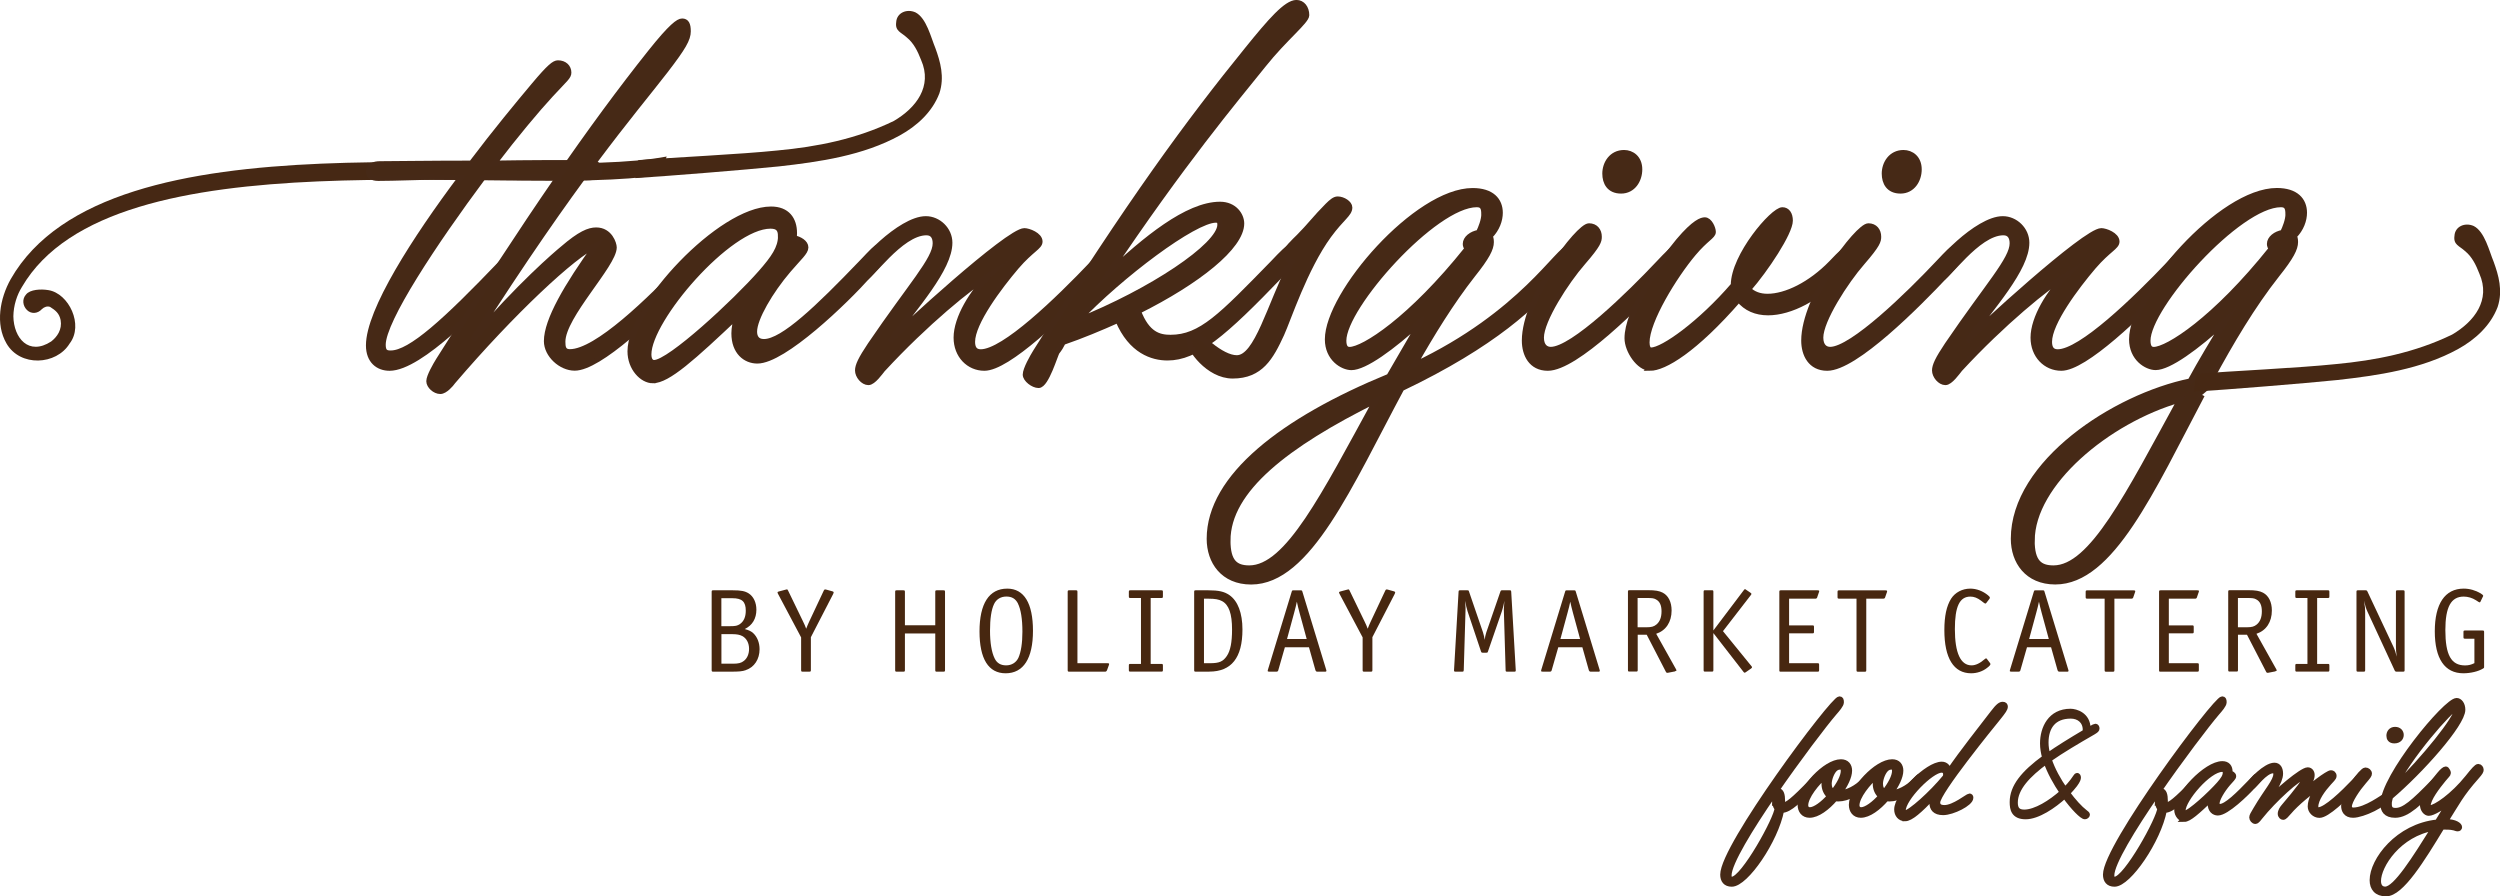 <?xml version="1.0" encoding="UTF-8"?>
<svg id="Layer_2" xmlns="http://www.w3.org/2000/svg" viewBox="0 0 463.88 166.33">
  <defs>
    <style>
      .cls-1 {
        stroke: #462916;
      }

      .cls-1, .cls-2 {
        fill: #462916;
        stroke-miterlimit: 10;
      }

      .cls-3 {
        fill: #472710;
      }

      .cls-4 {
        fill: #462814;
      }

      .cls-2 {
        stroke: #462917;
      }
    </style>
  </defs>
  <g id="Layer_1-2" data-name="Layer_1">
    <g>
      <g>
        <path class="cls-3" d="M138.41,124.34c-.68.24-1.3.29-2.86.29h-3.19c-.26,0-.31-.04-.31-.31v-14.48c0-.26.04-.31.31-.31h3.59c1.56,0,2.31.15,2.99.59.88.57,1.41,1.69,1.41,3.01,0,1.65-.75,2.91-2.16,3.59.79.22,1.17.4,1.58.77.73.68,1.17,1.76,1.17,2.97,0,1.85-.97,3.34-2.53,3.87ZM135.9,111h-2.05v5.19h1.58c1.06,0,1.39-.07,1.87-.4.7-.48,1.08-1.32,1.08-2.46,0-1.69-.68-2.33-2.49-2.33ZM137.73,118.02c-.44-.24-1.03-.35-1.8-.35h-2.07v5.48h2.16c1.01,0,1.52-.13,2.02-.53.59-.46.95-1.25.95-2.22,0-1.08-.46-1.94-1.25-2.38Z"/>
        <path class="cls-3" d="M154.64,110.13l-4.18,8.1v6.09c0,.26-.04.31-.31.31h-1.19c-.26,0-.31-.04-.31-.31v-6.05l-4.31-8.12c-.02-.07-.07-.18-.07-.22,0-.09.07-.13.24-.18l1.32-.35.09-.02s.07-.02.09-.02c.09,0,.13.04.22.22l2.77,5.72c.31.62.37.79.59,1.36.18-.46.33-.84.59-1.39l2.68-5.7c.07-.13.13-.2.22-.2.04,0,.09,0,.18.02l1.19.33c.15.04.24.11.24.18,0,.04-.02.15-.07.22Z"/>
        <path class="cls-3" d="M173.54,109.84c0-.26.04-.31.31-.31h1.19c.26,0,.31.04.31.31v14.48c0,.26-.04.31-.31.31h-1.19c-.26,0-.31-.04-.31-.31v-6.78h-5.63v6.78c0,.26-.04.31-.31.31h-1.19c-.26,0-.31-.04-.31-.31v-14.48c0-.26.04-.31.31-.31h1.19c.26,0,.31.04.31.31v6.18h5.63v-6.18Z"/>
        <path class="cls-3" d="M186.59,124.93c-3.17,0-4.84-2.66-4.84-7.77s1.74-7.94,5.15-7.94c3.12,0,4.77,2.71,4.77,7.83s-1.76,7.88-5.08,7.88ZM188.88,111.97c-.46-.88-1.12-1.28-2.16-1.28s-1.87.53-2.27,1.39c-.51,1.06-.75,2.75-.75,4.95s.29,4,.86,5.15c.42.86,1.12,1.28,2.13,1.28s1.85-.51,2.27-1.39c.48-1.06.75-2.71.75-4.86,0-2.35-.29-4.14-.84-5.24Z"/>
        <path class="cls-3" d="M205.75,123.42l-.35.97c-.07.15-.18.24-.33.24h-6.65c-.26,0-.31-.04-.31-.31v-14.48c0-.26.04-.31.31-.31h1.19c.26,0,.31.04.31.31v13.22h5.57c.24,0,.31.04.31.15,0,.04-.02.11-.04.2Z"/>
        <path class="cls-3" d="M209.77,110.96c-.26,0-.31-.04-.31-.31v-.81c0-.26.04-.31.31-.31h5.7c.26,0,.31.04.31.31v.81c0,.26-.04.31-.31.31h-1.96v12.23h1.96c.26,0,.31.04.31.31v.81c0,.26-.04.31-.31.31h-5.7c-.26,0-.31-.04-.31-.31v-.81c0-.26.04-.31.31-.31h1.94v-12.23h-1.94Z"/>
        <path class="cls-3" d="M224.38,124.63h-2.49c-.26,0-.31-.04-.31-.31v-14.48c0-.26.04-.31.31-.31h2.29c1.94,0,2.99.24,3.92.88,1.58,1.08,2.44,3.34,2.44,6.4,0,5.24-2.05,7.81-6.16,7.81ZM226.74,111.53c-.57-.31-1.3-.44-2.44-.44h-.9v11.97h1.12c1.72,0,2.42-.31,3.12-1.34.66-.97.97-2.53.97-4.91,0-2.93-.59-4.6-1.87-5.28Z"/>
        <path class="cls-3" d="M245.83,124.63h-1.41c-.18,0-.26-.09-.33-.24l-1.21-4.29h-4.47l-1.23,4.29c-.04.15-.15.24-.33.24h-1.32c-.22,0-.31-.04-.31-.15t.04-.2l4.42-14.5c.07-.22.09-.24.33-.24h1.32c.24,0,.26.02.33.24l4.42,14.5.04.18c0,.13-.09.18-.31.18ZM240.64,111.62c-.11.57-.29,1.28-.51,2.09l-1.32,4.86h3.65l-1.32-4.84c-.22-.77-.37-1.47-.51-2.11Z"/>
        <path class="cls-3" d="M258.83,110.13l-4.18,8.1v6.09c0,.26-.04.31-.31.31h-1.19c-.26,0-.31-.04-.31-.31v-6.05l-4.31-8.12c-.02-.07-.07-.18-.07-.22,0-.09.07-.13.24-.18l1.32-.35.09-.02s.07-.02.09-.02c.09,0,.13.04.22.22l2.77,5.72c.31.62.37.79.59,1.36.18-.46.33-.84.59-1.39l2.68-5.7c.07-.13.13-.2.22-.2.04,0,.09,0,.18.02l1.19.33c.15.04.24.11.24.18,0,.04-.02.15-.07.22Z"/>
        <path class="cls-3" d="M271.59,124.34c0,.24-.04.29-.29.29h-1.19c-.24,0-.31-.04-.31-.22v-.09l.84-14.5c.02-.24.04-.29.31-.29h1.3c.24,0,.26.02.33.24l2.6,7.59c.13.42.26.99.31,1.36.09-.57.09-.75.29-1.36l2.62-7.59c.09-.22.11-.24.33-.24h1.39c.24,0,.26.04.29.29l.84,14.5v.09c0,.18-.07.22-.29.22h-1.28c-.26,0-.31-.04-.31-.29l-.33-11.18v-.11c0-.24.04-.7.07-1.12l.02-.44c-.11.77-.31,1.5-.46,1.94l-2.57,7.44c-.07.22-.11.24-.33.24h-.64c-.2,0-.26-.04-.33-.24l-2.49-7.44c-.2-.62-.33-1.21-.42-1.94v.42l.02.4.02.44v.42l-.33,11.18Z"/>
        <path class="cls-3" d="M296.56,124.63h-1.41c-.18,0-.26-.09-.33-.24l-1.21-4.29h-4.47l-1.23,4.29c-.04.15-.15.24-.33.24h-1.32c-.22,0-.31-.04-.31-.15t.04-.2l4.42-14.5c.07-.22.09-.24.33-.24h1.32c.24,0,.26.02.33.24l4.42,14.5.04.18c0,.13-.09.18-.31.18ZM291.37,111.62c-.11.57-.29,1.28-.51,2.09l-1.32,4.86h3.65l-1.32-4.84c-.22-.77-.37-1.47-.51-2.11Z"/>
        <path class="cls-3" d="M310.8,124.58l-1.34.26h-.11c-.11,0-.18-.04-.24-.18l-3.56-6.89h-1.67v6.53c0,.26-.04.31-.31.31h-1.19c-.26,0-.31-.04-.31-.31v-14.48c0-.26.04-.31.31-.31h3.37c1.41,0,2.13.13,2.77.46,1.06.55,1.65,1.76,1.65,3.3,0,2.13-1.03,3.72-2.86,4.33l3.67,6.56c.07.11.09.2.09.24,0,.07-.09.11-.26.15ZM307.23,111.2c-.37-.2-.73-.24-1.61-.24h-1.76v5.43h1.69c.88,0,1.34-.13,1.8-.51.64-.53.95-1.34.95-2.46s-.35-1.87-1.08-2.22Z"/>
        <path class="cls-3" d="M324.94,124.03l-1.01.7q-.13.09-.2.09c-.09,0-.11-.02-.22-.15l-5.59-7.2v6.84c0,.26-.04.31-.31.31h-1.19c-.26,0-.31-.04-.31-.31v-14.48c0-.26.04-.31.31-.31h1.19c.26,0,.31.04.31.31v7.15l5.65-7.48c.13-.15.13-.18.22-.18q.07,0,.2.11l.81.55c.15.11.18.15.18.22s-.02.09-.11.22l-5.17,6.69,5.28,6.49c.09.09.11.15.11.2,0,.09-.04.13-.15.22Z"/>
        <path class="cls-3" d="M337.51,109.88l-.33.97c-.04.15-.18.24-.33.24h-4.88v4.95h4.31c.26,0,.31.04.31.31v.86c0,.26-.04.31-.31.31h-4.31v5.54h5.26c.26,0,.31.04.31.31v.95c0,.26-.04.31-.31.31h-6.76c-.29,0-.31-.02-.31-.31v-14.48c0-.26.04-.31.31-.31h6.78c.22,0,.31.04.31.15t-.04.2Z"/>
        <path class="cls-3" d="M350.14,109.82l-.02.07-.33.95c-.04.15-.15.24-.33.24h-3.17v13.25c0,.26-.04.31-.31.31h-1.19c-.26,0-.31-.04-.31-.31v-13.25h-3.21c-.26,0-.31-.04-.31-.31v-.92c0-.26.04-.31.31-.31h8.58c.22,0,.31.04.31.15,0,.04,0,.09-.02.13Z"/>
        <path class="cls-3" d="M368.72,123.92c-.84.66-1.89,1.01-2.97,1.01-3.23,0-4.97-2.79-4.97-8.01,0-2.6.4-4.47,1.25-5.83.75-1.17,2.09-1.87,3.56-1.87,1.17,0,2.35.46,3.28,1.23.26.24.35.31.35.44,0,.07-.02.13-.04.18l-.64.84s-.11.09-.18.09q-.09,0-.75-.53c-.7-.53-1.32-.77-2-.77-2,0-2.88,1.83-2.88,6.03,0,4.42,1.06,6.73,3.1,6.73.75,0,1.58-.4,2.46-1.17.09-.09.18-.13.24-.13.04,0,.11.04.18.15l.55.73s.07.11.07.18c0,.15-.2.4-.62.7Z"/>
        <path class="cls-3" d="M383.53,124.63h-1.41c-.18,0-.26-.09-.33-.24l-1.21-4.29h-4.47l-1.23,4.29c-.04.15-.15.24-.33.24h-1.32c-.22,0-.31-.04-.31-.15t.04-.2l4.42-14.5c.07-.22.09-.24.33-.24h1.32c.24,0,.26.02.33.24l4.42,14.5.04.18c0,.13-.09.18-.31.18ZM378.34,111.62c-.11.57-.29,1.28-.51,2.09l-1.32,4.86h3.65l-1.32-4.84c-.22-.77-.37-1.47-.51-2.11Z"/>
        <path class="cls-3" d="M396.18,109.82l-.02.07-.33.95c-.04.15-.15.24-.33.24h-3.17v13.25c0,.26-.04.31-.31.31h-1.19c-.26,0-.31-.04-.31-.31v-13.25h-3.21c-.26,0-.31-.04-.31-.31v-.92c0-.26.04-.31.31-.31h8.58c.22,0,.31.04.31.15,0,.04,0,.09-.02.13Z"/>
        <path class="cls-3" d="M407.97,109.88l-.33.97c-.04.15-.18.24-.33.24h-4.88v4.95h4.31c.26,0,.31.04.31.31v.86c0,.26-.04.31-.31.31h-4.31v5.54h5.26c.26,0,.31.04.31.31v.95c0,.26-.04.31-.31.31h-6.76c-.29,0-.31-.02-.31-.31v-14.48c0-.26.04-.31.31-.31h6.78c.22,0,.31.04.31.15t-.04.2Z"/>
        <path class="cls-3" d="M422.18,124.58l-1.34.26h-.11c-.11,0-.18-.04-.24-.18l-3.56-6.89h-1.67v6.53c0,.26-.04.31-.31.31h-1.19c-.26,0-.31-.04-.31-.31v-14.48c0-.26.04-.31.31-.31h3.37c1.41,0,2.13.13,2.77.46,1.06.55,1.65,1.76,1.65,3.3,0,2.13-1.03,3.72-2.86,4.33l3.67,6.56c.07.11.09.2.09.24,0,.07-.09.11-.26.15ZM418.62,111.2c-.37-.2-.73-.24-1.61-.24h-1.76v5.43h1.69c.88,0,1.34-.13,1.8-.51.64-.53.95-1.34.95-2.46s-.35-1.87-1.08-2.22Z"/>
        <path class="cls-3" d="M426.21,110.96c-.26,0-.31-.04-.31-.31v-.81c0-.26.04-.31.31-.31h5.7c.26,0,.31.04.31.31v.81c0,.26-.04.31-.31.31h-1.96v12.23h1.96c.26,0,.31.04.31.31v.81c0,.26-.04.31-.31.31h-5.7c-.26,0-.31-.04-.31-.31v-.81c0-.26.04-.31.31-.31h1.94v-12.23h-1.94Z"/>
        <path class="cls-3" d="M445.86,124.63h-1.19c-.15,0-.26-.07-.33-.22l-5.04-10.89c-.29-.62-.42-1.08-.66-2.07.2,1.17.22,1.47.22,2.16v10.71c0,.26-.04.31-.31.31h-.99c-.26,0-.31-.04-.31-.31v-14.48c0-.26.04-.31.31-.31h1.39c.18,0,.26.07.33.22l4.82,10.25c.26.55.44,1.1.62,1.85-.11-.81-.15-1.32-.15-1.91v-10.1c0-.26.04-.31.31-.31h.99c.26,0,.31.04.31.31v14.48c0,.26-.04.31-.31.31Z"/>
        <path class="cls-3" d="M457.41,118.51c-.26,0-.31-.04-.31-.31v-.9c0-.26.04-.31.31-.31h3.21c.26,0,.31.04.31.31v6.42c0,.18-.02.24-.2.33-.84.53-2.31.88-3.65.88-3.46,0-5.3-2.71-5.3-7.79s1.87-7.92,5.37-7.92c1.1,0,2.22.33,3.17.9.31.2.44.33.44.44,0,.04-.02.11-.07.18l-.46.95s-.09.09-.13.09q-.09,0-.68-.4c-.68-.44-1.5-.68-2.27-.68-2.35,0-3.41,1.92-3.41,6.21,0,4.62,1.08,6.56,3.65,6.56.62,0,1.12-.11,1.74-.42v-4.53h-1.72Z"/>
      </g>
      <path class="cls-4" d="M122.49,32.47c-28.18,4.38-101.54-8.13-118.41,20.76-.93,1.48-1.57,3.44-1.6,5.46.06,4.03,2.84,7.39,7.02,4.67,1.12-.87,2.06-2.23,1.75-3.97-.25-1.23-.92-1.79-1.95-2.44-.5-.2-1.09-.01-1.53.41-.76.84-1.95.96-2.76.17-.81-.8-.94-2.04-.18-2.88.74-.96,2.79-1.05,4.14-.82,3.81.6,6.61,6.48,3.95,9.91-2.47,4.04-9.2,4.38-11.72-.02-2.07-3.56-1.24-8.31.79-11.93,18.24-31.93,94.82-17.62,121.71-22.75"/>
      <path class="cls-2" d="M80.82,32.85c-2.66,0-7.64.22-10.63.22-1.11,0-1.77-.44-1.77-1.11,0-1.22,1-1.55,2.1-1.55,2.33,0,9.19-.11,16.95-.11,4.43-5.87,8.75-11.08,11.63-14.51s3.77-4.1,4.43-4.1c1.22,0,1.99.78,1.99,1.77,0,.78-.55,1.11-3.32,4.1-2.66,2.88-6.54,7.53-10.52,12.74,6.2-.11,12.52-.11,17.61-.11,1.11,0,1.99.33,1.99,1.33,0,1.33-1.11,1.44-2.66,1.44-2.44,0-10.08,0-18.94-.11-9.08,12.19-18.61,26.59-18.61,31.13,0,1.44.66,1.55,1.44,1.55,3.66,0,10.19-5.98,20.38-16.62,1.77-1.88,2.88-2.99,3.32-2.99.55,0,1.22.44,1.22,1.11,0,.44-.66,1.55-2.99,3.99-5.1,5.32-16.4,17.28-22.16,17.28-2.1,0-3.88-1.33-3.88-4.21,0-6.43,8.53-19.72,17.17-31.24h-4.76Z"/>
      <path class="cls-2" d="M84.03,70.84c-.33.44-1.44,1.77-2.33,1.77-1,0-2.1-1-2.1-1.88s1.22-2.99,1.77-3.88c16.51-26.25,28.47-43.54,39.33-57.16,3.88-4.87,5.21-5.76,5.87-5.76.78,0,1.11.55,1.11,1.88,0,1.44-.89,2.99-4.21,7.31-6.43,8.31-16.51,19.72-35.78,49.96,8.75-10.19,15.51-15.95,16.73-16.95,3.21-2.77,4.87-3.43,6.2-3.43,2.55,0,3.32,2.55,3.32,3.21,0,3.21-9.53,12.74-9.53,17.5,0,1,.11,1.88,1.33,1.88,4.98,0,14.84-9.64,21.27-16.4,1.77-1.77,2.77-2.99,3.32-2.99.44,0,1.22.33,1.22,1.11,0,.67-.66,1.44-2.99,3.99-7.2,7.64-17.39,17.28-21.93,17.28-2.55,0-5.21-2.44-5.21-4.98,0-3.88,3.77-10.3,9.19-17.84-4.1,1.77-15.51,12.41-26.59,25.37Z"/>
      <path class="cls-2" d="M121.14,70.62c-1.99,0-4.21-2.33-4.21-5.43,0-8.42,16.73-26.37,26.14-26.37,2.99,0,4.32,1.88,4.32,4.43,0,.33,0,.55-.11.89,1.11.22,2.22.89,2.22,1.77s-1.22,1.88-3.21,4.21c-3.32,3.88-6.31,8.97-6.31,11.41,0,1,.44,1.88,1.77,1.88,3.54,0,10.19-6.43,17.95-14.51,2.33-2.44,2.88-2.99,3.21-2.99,1,0,1.33.66,1.33,1.11,0,.78-1,1.77-2.99,3.99-4.43,4.98-15.84,15.95-20.72,15.95-2.22,0-4.32-1.66-4.32-5.1,0-1,.22-2.22.66-3.32-8.31,7.87-12.96,12.07-15.73,12.07ZM144.85,43.81c0-1.22-.44-1.88-1.88-1.88-7.75,0-22.6,17.39-22.6,23.82,0,1.22.55,1.55,1,1.55,2.88,0,15.07-11.3,19.83-16.73,2.33-2.66,3.66-4.54,3.66-6.76Z"/>
      <path class="cls-2" d="M163.8,68.52c-.44.55-1.77,2.44-2.66,2.44-1,0-1.99-1.22-1.99-2.22,0-.89.55-2.1,2.33-4.76,7.53-11.08,12.08-15.84,12.08-18.83,0-1.11-.44-1.99-1.66-1.99-4.87,0-10.52,8.64-11.74,8.64-.55,0-1.11-.66-1.11-1.33,0-1.33,7.98-9.86,12.74-9.86,2.33,0,4.43,1.99,4.43,4.43,0,4.87-6.43,11.85-11.08,18.28,1.66-1.88,21.93-20.49,24.93-20.49.78,0,2.88.78,2.88,1.99,0,1-1.55,1.44-4.32,4.65-3.21,3.77-8.2,10.41-8.2,13.96,0,1,.33,1.88,1.55,1.88,4.32,0,14.29-9.64,20.72-16.4,1.88-1.99,2.88-2.99,3.32-2.99s1.22.33,1.22,1.11c0,.67-.66,1.44-2.99,3.99-7.2,7.64-17.28,17.28-21.6,17.28-2.88,0-5.21-2.33-5.21-5.65,0-3.66,2.99-8.53,6.2-11.63-3.54,2.1-11.85,8.86-19.83,17.5Z"/>
      <path class="cls-2" d="M197.25,63.53c-.33.66-.67,1.22-1.11,1.77-.33.44-1.99,6.2-3.43,6.2-1,0-2.44-1.11-2.44-1.99,0-1,1.33-3.32,1.88-4.21,17.61-28.03,28.36-42.65,39.33-56.17,4.21-5.21,7.2-8.64,9.08-8.64,1.11,0,1.88,1,1.88,2.33,0,1.11-4.1,4.32-7.98,9.19-5.43,6.76-14.96,18.06-28.91,38.88,6.87-6.43,14.73-12.96,20.83-12.96,2.66,0,3.99,1.99,3.99,3.54,0,4.32-8.09,10.75-19.16,16.28,1.66,4.32,3.88,4.87,5.98,4.87,5.65,0,9.42-3.99,18.94-13.74,1.88-1.99,2.88-2.99,3.32-2.99s1.22.33,1.22,1.11c0,.44-.55,1.55-2.99,3.99-10.63,11.08-15.73,15.4-21.05,15.4-2.77,0-6.76-1.22-9.19-6.98-3.21,1.44-6.65,2.88-10.19,4.1ZM226.38,41.71c0-.55-.11-.89-.78-.89-3.99,0-17.61,10.19-25.7,18.72,13.63-5.43,26.48-13.96,26.48-17.84Z"/>
      <path class="cls-2" d="M238.46,47.03c0-.66,1.77-2.33,2.55-3.1,1.99-1.99,3.1-3.54,5.32-5.76.78-.78,1.33-1.22,1.88-1.22,1,0,2.22.78,2.22,1.55,0,1.22-1.44,1.88-3.88,5.21-4.43,6.09-7.53,15.62-8.75,18.28-1.99,4.32-3.88,7.75-9.08,7.75-4.54,0-8.09-5.1-8.09-6.54,0-.33.44-.89,1.44-.89.44,0,.89.44,2.55,1.77,1.66,1.33,3.43,2.33,4.87,2.33,3.77,0,6.09-9.75,10.19-17.84-.66-.33-1.22-.89-1.22-1.55Z"/>
      <path class="cls-2" d="M263.72,59.54c-5.43,4.99-10.52,8.64-12.96,8.64-1.66,0-4.43-1.66-4.43-5.21,0-8.53,16.51-27.58,26.92-27.58,3.54,0,5.1,1.77,5.1,4.1,0,1.33-.55,2.99-1.88,4.32.11.22.22.55.22,1.11,0,1.22-.78,2.77-3.43,6.09-3.99,5.1-7.53,10.86-10.86,16.73,20.16-9.53,26.81-21.82,28.8-21.82.55,0,1.22.33,1.22,1.11,0,.44-.89,1.44-2.99,3.99-4.43,5.43-12.19,12.85-29.36,21.05-9.64,17.95-17.28,35.89-27.92,35.89-5.21,0-7.75-3.77-7.75-7.98,0-11.52,13.63-22.04,33.34-30.13l5.98-10.3ZM227.82,100.31c0,3.99,1.44,5.1,3.99,5.1,7.09,0,13.85-13.52,23.48-31.13-16.51,8.2-27.47,16.62-27.47,26.03ZM275.35,39.72c0-1.11-.22-1.77-1.33-1.77-7.86,0-24.7,18.94-24.7,25.26,0,1.22.44,1.66,1.11,1.66,2.55,0,11.3-5.54,21.82-18.72-.22-.33-.33-.55-.33-.89,0-1,1.11-1.88,2.44-2.1.44-.89,1-2.33,1-3.43Z"/>
      <path class="cls-2" d="M287.2,68.3c-3.1,0-4.32-2.55-4.32-5.1,0-8.09,9.97-21.27,11.96-21.27,1.22,0,1.88.89,1.88,1.99,0,.78-.11,1.44-2.99,4.76-3.1,3.54-7.75,10.75-7.75,13.96,0,1.66.89,2.22,1.77,2.22,4.1,0,14.73-10.41,19.94-15.95,1.77-1.88,2.88-2.99,3.32-2.99s1.22.33,1.22,1.11c0,.67-.67,1.44-2.99,3.99-5.21,5.54-16.84,17.28-22.04,17.28ZM297.81,32.21c0-1.88,1.22-3.88,3.54-3.88,1.44,0,2.88,1,2.88,3.1,0,1.99-1.22,3.99-3.43,3.99s-2.99-1.55-2.99-3.21Z"/>
      <path class="cls-2" d="M306.14,68.3c-1.99,0-4.21-3.21-4.21-5.54,0-4.99,5.65-13.4,9.53-18.06,2.99-3.54,4.32-3.88,4.87-3.88.89,0,1.55,1.55,1.55,2.22,0,.78-1.33,1.22-3.66,3.99-3.54,4.21-8.64,12.52-8.64,16.51,0,.78.22,1.44.78,1.44,2.21,0,9.19-4.98,15.29-12.07,0-5.43,7.31-13.96,9.08-13.96.89,0,1.44.78,1.44,1.99,0,2.22-4.54,9.08-7.75,12.74.89.89,2.1,1.33,3.54,1.33,3.43,0,7.98-2.22,11.85-6.2,1.77-1.88,2.88-2.88,3.21-2.88.55,0,1.22.44,1.22,1.11,0,.55-.78,1.55-2.99,3.99-3.77,4.21-8.97,6.98-13.18,6.98-2.22,0-4.1-.78-5.43-2.44-8.2,9.42-13.85,12.74-16.51,12.74Z"/>
      <path class="cls-2" d="M339.04,68.3c-3.1,0-4.32-2.55-4.32-5.1,0-8.09,9.97-21.27,11.96-21.27,1.22,0,1.88.89,1.88,1.99,0,.78-.11,1.44-2.99,4.76-3.1,3.54-7.75,10.75-7.75,13.96,0,1.66.89,2.22,1.77,2.22,4.1,0,14.73-10.41,19.94-15.95,1.77-1.88,2.88-2.99,3.32-2.99s1.22.33,1.22,1.11c0,.67-.67,1.44-2.99,3.99-5.21,5.54-16.84,17.28-22.04,17.28ZM349.66,32.21c0-1.88,1.22-3.88,3.54-3.88,1.44,0,2.88,1,2.88,3.1,0,1.99-1.22,3.99-3.43,3.99s-2.99-1.55-2.99-3.21Z"/>
      <path class="cls-2" d="M363.64,68.52c-.44.55-1.77,2.44-2.66,2.44-1,0-1.99-1.22-1.99-2.22,0-.89.55-2.1,2.33-4.76,7.53-11.08,12.07-15.84,12.07-18.83,0-1.11-.44-1.99-1.66-1.99-4.87,0-10.52,8.64-11.74,8.64-.55,0-1.11-.66-1.11-1.33,0-1.33,7.98-9.86,12.74-9.86,2.33,0,4.43,1.99,4.43,4.43,0,4.87-6.42,11.85-11.08,18.28,1.66-1.88,21.93-20.49,24.93-20.49.78,0,2.88.78,2.88,1.99,0,1-1.55,1.44-4.32,4.65-3.21,3.77-8.2,10.41-8.2,13.96,0,1,.33,1.88,1.55,1.88,4.32,0,14.29-9.64,20.72-16.4,1.88-1.99,2.88-2.99,3.32-2.99s1.22.33,1.22,1.11c0,.67-.66,1.44-2.99,3.99-7.2,7.64-17.28,17.28-21.6,17.28-2.88,0-5.21-2.33-5.21-5.65,0-3.66,2.99-8.53,6.2-11.63-3.54,2.1-11.85,8.86-19.83,17.5Z"/>
      <path class="cls-2" d="M408.61,73.28c-9.31,17.61-16.84,34.67-27.25,34.67-5.21,0-7.75-3.77-7.75-7.98,0-14.07,18.72-26.37,32.79-29.25,1.99-3.66,4.21-7.31,6.54-11.19-5.43,4.99-10.52,8.64-12.96,8.64-1.66,0-4.43-1.66-4.43-5.21,0-8.53,16.51-27.58,26.92-27.58,3.54,0,5.1,1.77,5.1,4.1,0,1.33-.55,2.99-1.88,4.32.11.22.22.55.22,1.11,0,1.22-.78,2.77-3.43,6.09-4.54,5.76-8.53,12.52-12.19,19.28.67-.11,1.33-.11,1.99-.11M377.04,100.31c0,3.99,1.44,5.1,3.99,5.1,7.09,0,13.85-13.63,23.49-31.24-13.52,3.88-27.47,15.62-27.47,26.14ZM424.56,39.72c0-1.11-.22-1.77-1.33-1.77-7.87,0-24.7,18.94-24.7,25.26,0,1.22.44,1.66,1.11,1.66,2.55,0,11.3-5.54,21.82-18.72-.22-.33-.33-.55-.33-.89,0-1,1.11-1.88,2.44-2.1.44-.89,1-2.33,1-3.43Z"/>
      <path class="cls-4" d="M118.44,29.71c5.92-.46,19.19-1.09,25.82-1.79,7.38-.69,14.65-2.11,21.6-5.48,4.11-2.41,7.21-6.41,5.05-11.31-.64-1.65-1.38-3.15-2.67-4.19-1.03-.96-2.18-1.15-1.95-2.81.09-1.76,1.96-2.56,3.58-1.83,2.04,1.04,2.87,4.66,3.7,6.65.9,2.48,1.74,5.34.73,8.38-1.32,3.46-4.15,6.04-7.36,7.81-6.77,3.72-14.83,4.89-22.43,5.74-6.27.64-20.2,1.76-26.63,2.17"/>
      <path class="cls-4" d="M407.58,69.35c5.92-.46,19.19-1.09,25.82-1.79,7.38-.69,14.65-2.11,21.6-5.48,4.11-2.41,7.21-6.41,5.05-11.31-.64-1.65-1.38-3.15-2.67-4.19-1.03-.96-2.18-1.15-1.95-2.81.09-1.76,1.96-2.56,3.58-1.83,2.04,1.04,2.87,4.66,3.7,6.65.9,2.48,1.74,5.34.73,8.38-1.32,3.46-4.15,6.04-7.36,7.81-6.77,3.72-14.83,4.89-22.43,5.74-6.27.64-20.2,1.76-26.63,2.17"/>
      <g>
        <path class="cls-1" d="M329.3,148.38c0-.82.29-1.64.61-1.64.61,0,.82.75.82,1.89,0,.25-.04.46-.04.71.07.04.18.04.25.04.64,0,1.72-.75,5.22-4.4.64-.68.93-.97,1.07-.97.18,0,.39.14.39.36s-.46.82-.96,1.29c-2.75,2.68-4.54,4.68-6.11,4.68-1.07,5.58-6.61,13.69-9.22,13.69-1.14,0-1.64-.71-1.64-1.75,0-5.29,20.41-32.57,21.63-32.57.25,0,.32.18.32.61,0,.46-.75,1.32-1.25,1.89-3.72,4.33-19.59,25.71-19.59,30.21,0,.54.14.75.57.75,2.11,0,8.4-11.44,8.4-13.19-.39-.39-.46-1-.46-1.61Z"/>
        <path class="cls-1" d="M335.77,151.24c-1.14,0-1.72-.86-1.72-1.89,0-3,4.68-7.97,7.54-7.97,1.07,0,1.57.71,1.57,1.61,0,1.11-.75,2.68-1.86,4.18,1.43-.04,3.25-1,4.4-2.22.64-.68.93-.93,1.04-.93.14,0,.39.11.39.36,0,.21-.25.5-.97,1.29-1.25,1.39-3.36,2.54-5.04,2.54-.21,0-.43,0-.61-.04-1.47,1.72-3.29,3.07-4.75,3.07ZM338.49,145.41c0-.61.14-1.18.46-1.75-1.89,1.57-3.93,4.18-3.93,5.76,0,.5.29.86.82.86.93,0,2.43-1.11,3.68-2.54-.68-.54-1.04-1.39-1.04-2.32ZM342.06,143.05c0-.54-.21-.75-.61-.75-.21,0-.46.04-.75.21-.75.46-1.32,2-1.32,2.9,0,.68.21,1.25.79,1.54,1.07-1.36,1.89-2.86,1.89-3.9Z"/>
        <path class="cls-1" d="M345.28,151.24c-1.14,0-1.72-.86-1.72-1.89,0-3,4.68-7.97,7.54-7.97,1.07,0,1.57.71,1.57,1.61,0,1.11-.75,2.68-1.86,4.18,1.43-.04,3.25-1,4.4-2.22.64-.68.93-.93,1.04-.93.14,0,.39.11.39.36,0,.21-.25.5-.97,1.29-1.25,1.39-3.36,2.54-5.04,2.54-.21,0-.43,0-.61-.04-1.47,1.72-3.29,3.07-4.75,3.07ZM348,145.41c0-.61.14-1.18.46-1.75-1.89,1.57-3.93,4.18-3.93,5.76,0,.5.29.86.82.86.93,0,2.43-1.11,3.68-2.54-.68-.54-1.04-1.39-1.04-2.32ZM351.57,143.05c0-.54-.21-.75-.61-.75-.21,0-.46.04-.75.21-.75.46-1.32,2-1.32,2.9,0,.68.21,1.25.79,1.54,1.07-1.36,1.89-2.86,1.89-3.9Z"/>
        <path class="cls-1" d="M353.47,151.88c-.89,0-1.5-.71-1.5-1.68,0-2.68,5.65-8.37,8.33-8.37.79,0,1.25.61,1.32,1.36,2.54-3.75,6.04-8.08,8.12-10.83,1.11-1.47,1.5-1.64,1.89-1.64.32,0,.43.18.43.39,0,.39-.29.82-1.36,2.15-.96,1.18-11.19,13.73-11.19,15.62,0,.64.36,1,1.29,1,1.79,0,4.33-2.14,4.65-2.14.14,0,.21.07.21.29,0,1.04-3.36,2.72-5.11,2.72-1.54,0-2.04-.79-2.04-1.75,0-.43.07-.86.25-1.29-2.61,2.75-4.25,4.18-5.29,4.18ZM361.05,143.66c0-.5-.29-.79-.79-.79-1.93,0-7.15,5.29-7.15,7.54,0,.39.14.46.36.46.93,0,5.01-3.65,7.51-6.72.04-.14.07-.32.07-.5Z"/>
        <path class="cls-1" d="M388.08,135.14c.35-.21.64-.35.72-.35.19,0,.27.19.27.38,0,.21-.1.32-.68.67-2.93,1.69-5.79,3.37-8.2,5.06.64,1.93,1.75,3.94,2.97,5.67.55-.54,1.05-1.1,1.43-1.61.63-.83.68-1.04.82-1.04.11,0,.21.13.21.35,0,.19-.05.51-.64,1.31-.37.48-.84,1.02-1.38,1.58,1.14,1.55,2.32,2.84,3.26,3.56.27.21.43.32.43.45,0,.19-.29.35-.43.35-.5,0-2.12-1.61-3.76-3.88-2.09,1.93-5.02,3.88-7.24,3.88s-2.46-1.42-2.46-2.68c0-2.84,2.03-5.35,6.03-8.27-.26-.91-.4-1.79-.4-2.62,0-2.81,1.42-5.94,5.16-5.94.95,0,3.22.64,3.22,3.18,0,.11,0,.24-.02.35l.68-.4ZM379.67,141.27c-3.41,2.49-5.76,5.01-5.76,7.66,0,1.18.47,1.79,1.69,1.79,2.11,0,4.95-1.79,7.07-3.69-1.19-1.74-2.33-3.77-3.01-5.75ZM386.96,135.44c0-1.69-1.24-2.6-2.72-2.6-3.26,0-4.63,2.11-4.63,4.95,0,.78.13,1.58.37,2.41,1.91-1.34,4.23-2.78,6.96-4.39.02-.13.02-.24.02-.37Z"/>
        <path class="cls-1" d="M400.32,148.38c0-.82.29-1.64.61-1.64.61,0,.82.75.82,1.89,0,.25-.04.46-.04.71.07.04.18.04.25.04.64,0,1.72-.75,5.22-4.4.64-.68.93-.97,1.07-.97.18,0,.39.14.39.36s-.46.82-.96,1.29c-2.75,2.68-4.54,4.68-6.11,4.68-1.07,5.58-6.61,13.69-9.22,13.69-1.14,0-1.64-.71-1.64-1.75,0-5.29,20.41-32.57,21.63-32.57.25,0,.32.18.32.61,0,.46-.75,1.32-1.25,1.89-3.72,4.33-19.59,25.71-19.59,30.21,0,.54.14.75.57.75,2.11,0,8.4-11.44,8.4-13.19-.39-.39-.46-1-.46-1.61Z"/>
        <path class="cls-1" d="M405.29,151.99c-.64,0-1.36-.75-1.36-1.75,0-2.72,5.4-8.51,8.44-8.51.96,0,1.39.61,1.39,1.43,0,.11,0,.18-.04.29.36.07.71.29.71.57s-.39.61-1.04,1.36c-1.07,1.25-2.04,2.9-2.04,3.68,0,.32.14.61.57.61,1.14,0,3.29-2.07,5.79-4.68.75-.79.93-.97,1.04-.97.32,0,.43.21.43.36,0,.25-.32.57-.96,1.29-1.43,1.61-5.11,5.15-6.69,5.15-.71,0-1.39-.54-1.39-1.64,0-.32.07-.71.21-1.07-2.68,2.54-4.18,3.9-5.08,3.9ZM412.94,143.34c0-.39-.14-.61-.61-.61-2.5,0-7.29,5.61-7.29,7.69,0,.39.18.5.32.5.93,0,4.86-3.65,6.4-5.4.75-.86,1.18-1.47,1.18-2.18Z"/>
        <path class="cls-1" d="M424.71,150.67c-.43.5-.82.96-1.07.96-.18,0-.5-.21-.5-.64,0-.5.36-1,.57-1.25,2.65-3.08,4.18-5.22,4.18-5.47,0-.11-.11-.14-.25-.14-1.07,0-5.72,4.25-8.29,7.47-.14.18-.57.79-.86.79-.32,0-.64-.39-.64-.71,0-.29.21-.64.75-1.54,2.04-3.47,3.72-5.18,3.72-6.51,0-.36-.14-.64-.54-.64-1.54,0-3.5,2.93-3.9,2.93-.18,0-.36-.21-.36-.43,0-.46,2.86-3.47,4.5-3.47.75,0,1.11.64,1.11,1.54,0,1.54-1.68,3.79-3.15,5.93,2.47-2.68,7.15-6.61,8.22-6.61.5,0,.79.43.79.93,0,.82-.43,1.5-2.4,4.11,1.93-1.97,5.36-4.5,5.93-4.5.25,0,.54.18.54.57,0,.36-.5.75-.96,1.29-1.07,1.18-2.43,3-2.43,4.4,0,.32.11.61.5.61,1.39,0,4.61-3.11,6.69-5.29.61-.64.93-.97,1.07-.97s.39.11.39.36c0,.21-.21.46-.97,1.29-2.32,2.47-5.58,5.58-6.97,5.58-.93,0-1.68-.79-1.68-1.61,0-1.29.86-2.9,1.79-3.86-1.47.82-4.5,3.33-5.79,4.9Z"/>
        <path class="cls-1" d="M436.62,151.24c-1.32,0-1.72-.89-1.72-1.72,0-2.22,3.36-6.61,4-6.61.39,0,.72.29.72.64,0,.25-.14.46-1.07,1.54-1,1.14-2.65,3.5-2.65,4.54,0,.54.43.71.75.71,2.4,0,5.68-2.61,5.93-2.61.18,0,.21.14.21.29,0,1.14-4.36,3.22-6.19,3.22ZM444.27,137.44c-.75,0-.97-.46-.97-.93,0-.57.36-1.14,1.11-1.14s1.11.5,1.11,1c0,.54-.39,1.07-1.25,1.07Z"/>
        <path class="cls-1" d="M443.3,149.16c0,.93.39,1.25,1.21,1.25,1.57,0,3.25-1.43,7.12-5.43.57-.57.89-.97,1.07-.97.14,0,.39.11.39.36,0,.21-.29.57-.97,1.29-3.11,3.22-5.43,5.58-7.69,5.58-1.75,0-2.25-.96-2.25-2.07,0-5.04,11.69-19.16,13.66-19.16.54,0,1.11.64,1.11,1.68,0,2.65-7.79,11.4-13.41,16.16-.11.39-.25,1-.25,1.32ZM455.92,131.54c0-.18-.04-.25-.11-.25-.86,0-9.15,9.33-11.69,15.05,5.68-5.51,11.8-13.12,11.8-14.8Z"/>
        <path class="cls-1" d="M453.1,153.45c-3.68,6.04-7.54,12.37-10.37,12.37-1.75,0-2.54-1.04-2.54-2.5,0-3.68,4.72-10.01,12.08-10.76l2.47-4.04c-1.54,1.29-3.32,2.36-4.08,2.36-.5,0-1.14-.61-1.14-1.61,0-1.61,1.57-3.68,3.08-5.51.64-.79,1.04-1.04,1.21-1.04.11,0,.18.07.32.32.11.21.14.25.14.39,0,.25-.29.43-.89,1.18-1.11,1.36-2.86,3.61-2.86,4.9,0,.25.11.39.39.39,1,0,4.25-2.22,6.97-5.61,1.14-1.43,1.68-2.04,1.97-2.04s.5.32.5.57-.04.43-.86,1.36c-2.86,3.22-3.58,4.79-5.79,8.29,1.97,0,2.65.71,2.65,1,0,.18-.11.29-.32.29-.43,0-.5-.32-2.25-.32h-.68ZM441.3,163.47c0,.93.43,1.54,1.29,1.54,1.93,0,5.47-5.68,9.04-11.37-6.54,1.07-10.33,6.97-10.33,9.83Z"/>
      </g>
    </g>
  </g>
</svg>